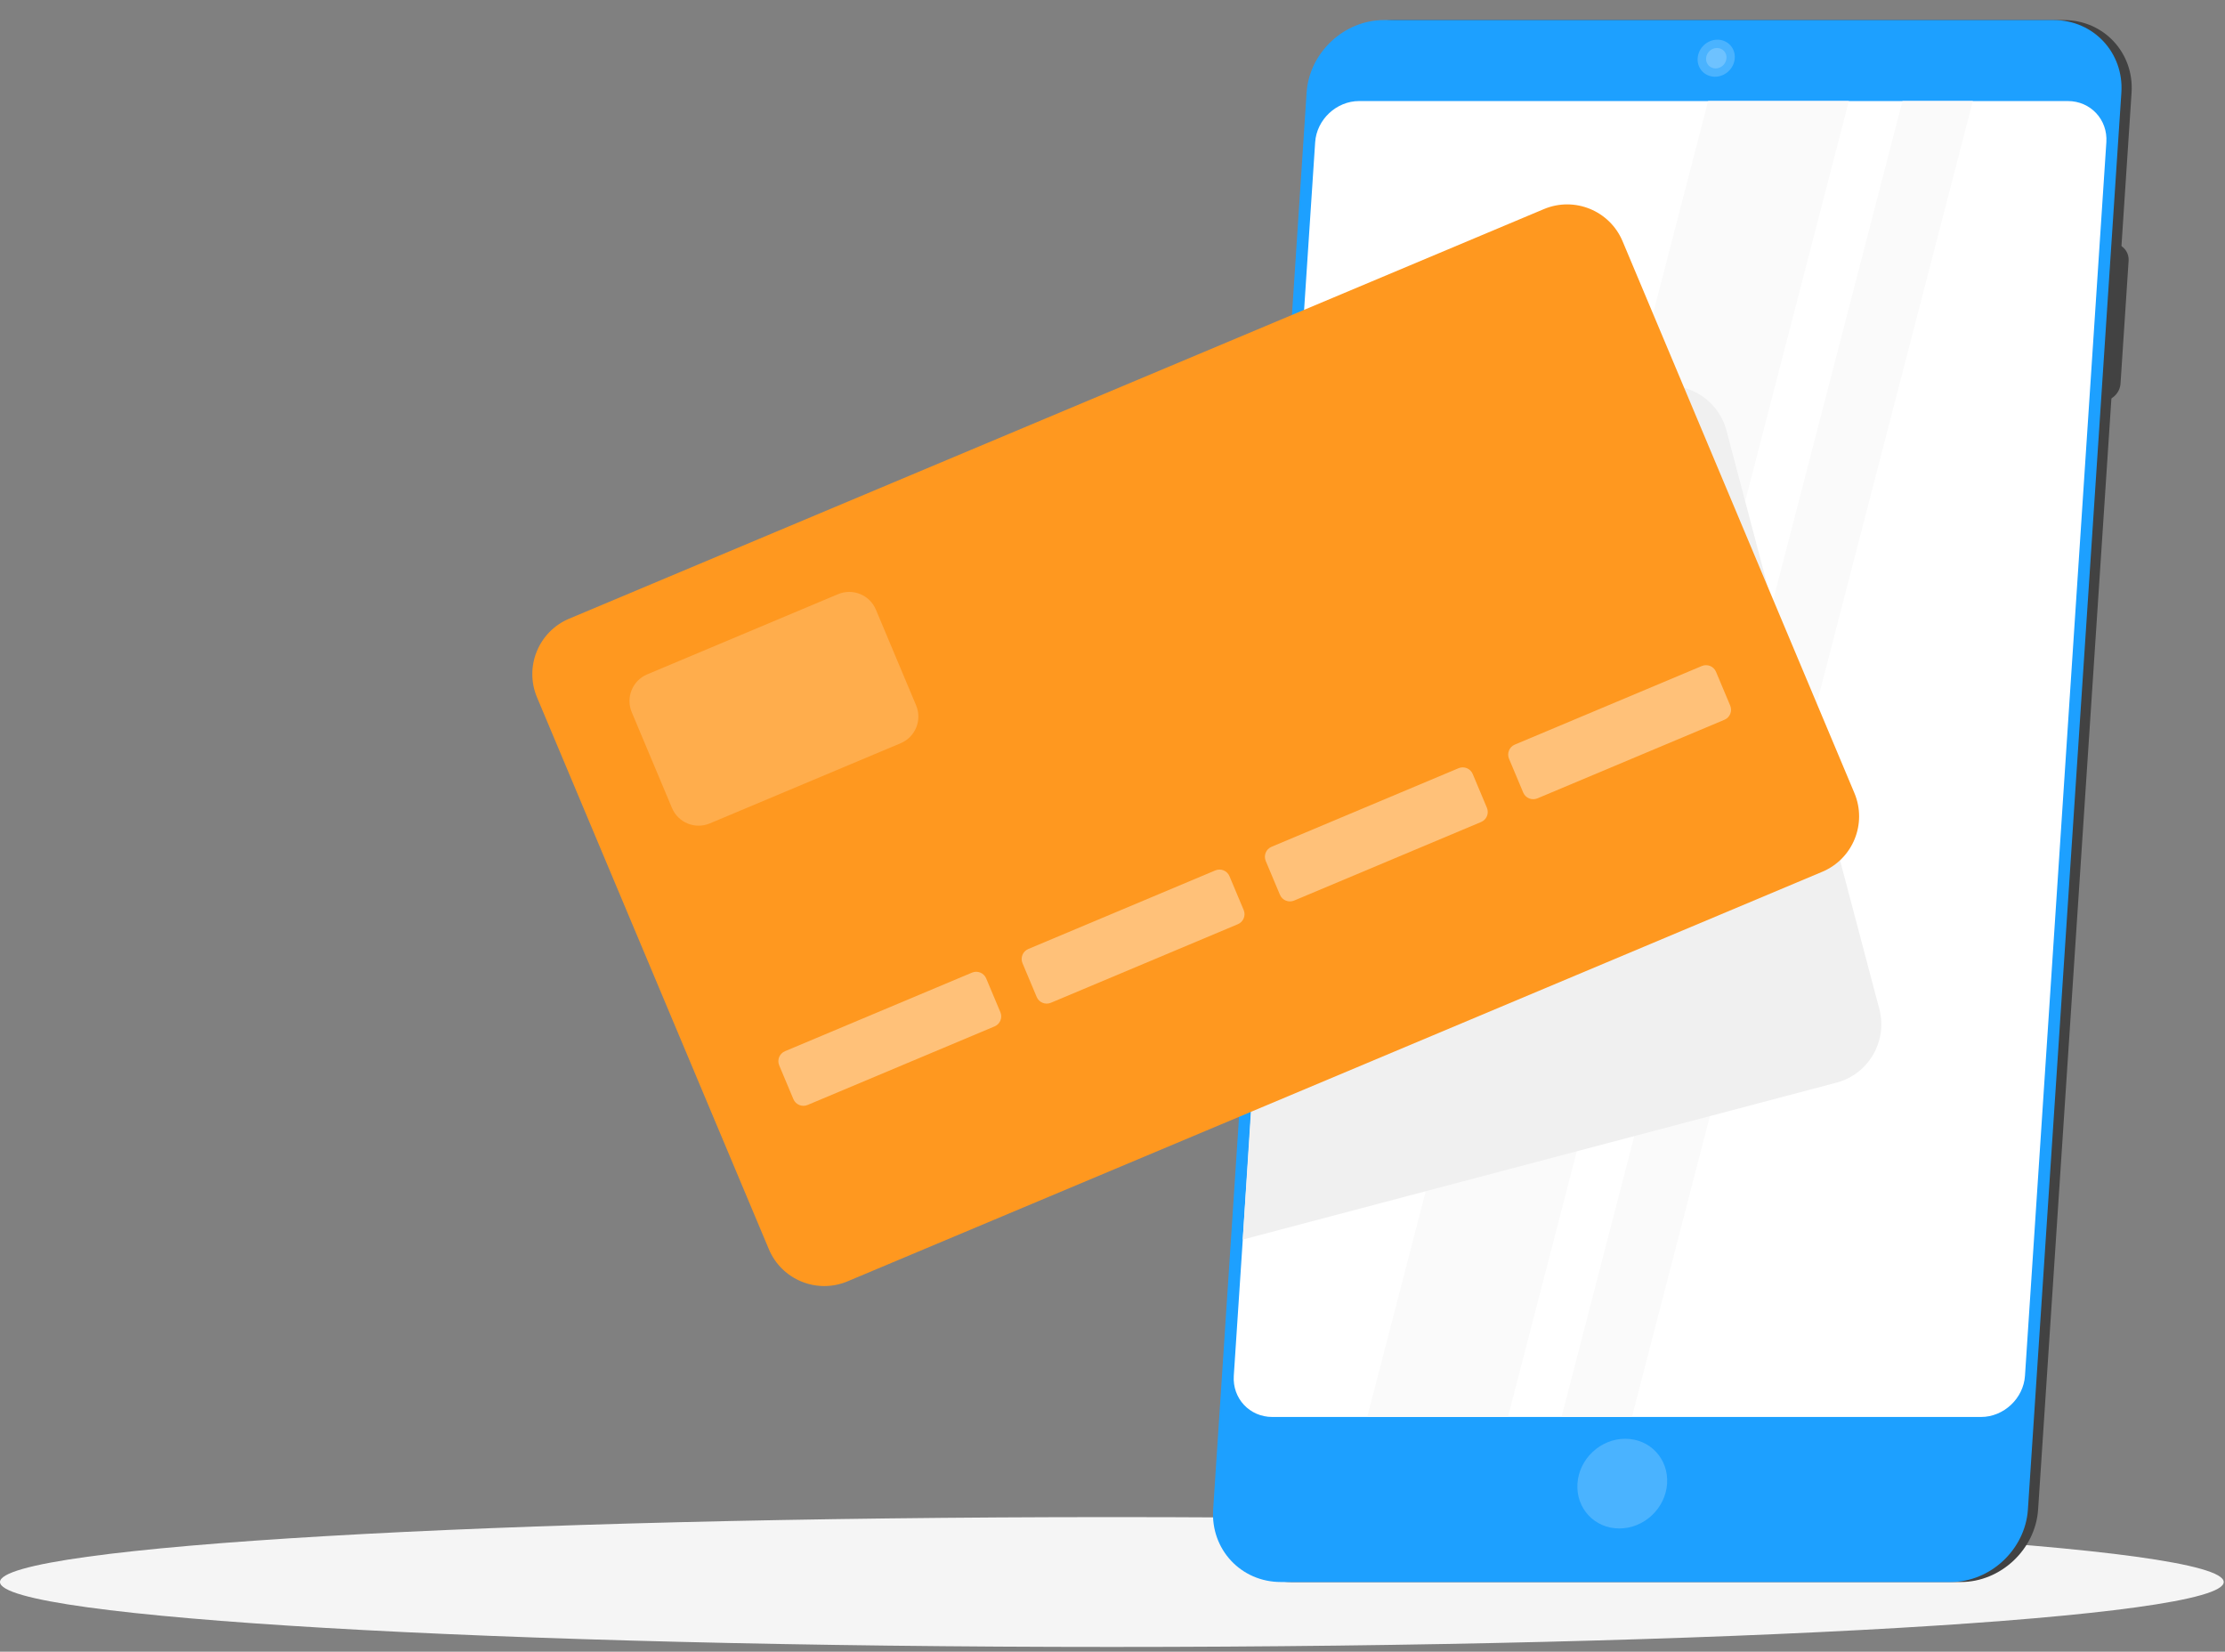 <svg width="388" height="288" viewBox="0 0 388 288" fill="none" xmlns="http://www.w3.org/2000/svg">
<rect x="0" y="0" width="388" height="288" fill="#808080" stroke="none"/>
<g clip-path="url(#clip0_297_2380)">
<path d="M193.89 287.17C300.972 287.17 387.78 282.102 387.78 275.85C387.78 269.598 300.972 264.53 193.89 264.53C86.808 264.53 0 269.598 0 275.85C0 282.102 86.808 287.17 193.89 287.17Z" fill="#F5F5F5"/>
<path d="M341.94 275.85H225.14C218.19 275.85 212.88 270.16 213.33 263.21L229.63 16.14C230.09 9.19 236.15 3.5 243.1 3.5H359.9C366.85 3.5 372.16 9.19 371.71 16.14L355.41 263.21C354.95 270.16 348.89 275.85 341.94 275.85Z" fill="#424242"/>
<path d="M366.53 69.94H352.39C350.71 69.94 349.43 68.57 349.54 66.89L350.95 45.49C351.06 43.81 352.52 42.44 354.2 42.44H368.34C370.02 42.44 371.3 43.81 371.19 45.49L369.78 66.89C369.67 68.57 368.21 69.94 366.53 69.94Z" fill="#424242"/>
<path d="M340.16 275.85H223.36C216.41 275.85 211.1 270.16 211.55 263.21L227.85 16.14C228.31 9.19 234.37 3.5 241.32 3.5H358.12C365.07 3.5 370.38 9.19 369.93 16.14L353.63 263.21C353.17 270.16 347.11 275.85 340.16 275.85Z" fill="#1DA0FF"/>
<path d="M345.46 247.07H221.86C217.91 247.07 214.89 243.84 215.15 239.89L229.34 24.8C229.6 20.85 233.05 17.62 237 17.62H360.6C364.55 17.62 367.57 20.85 367.31 24.8L353.12 239.89C352.86 243.84 349.41 247.07 345.46 247.07Z" fill="white"/>
<path d="M322.41 17.61H297.87L238.42 247.07H262.96L322.41 17.61Z" fill="#FAFAFA"/>
<path d="M344.03 17.61H331.76L272.3 247.07H284.58L344.03 17.61Z" fill="#FAFAFA"/>
<path d="M327.73 175.97L301.06 75.05C299.59 69.48 293.83 66.13 288.25 67.6L225.13 84.28L216.71 216.14L320.27 188.77C325.84 187.3 329.19 181.54 327.72 175.96L327.73 175.97Z" fill="#F0F0F0"/>
<path opacity="0.2" d="M290.71 258.69C290.43 263.01 286.7 266.51 282.38 266.51C278.06 266.51 274.8 263.01 275.08 258.69C275.36 254.37 279.09 250.87 283.41 250.87C287.73 250.87 290.99 254.37 290.71 258.69Z" fill="white"/>
<path opacity="0.2" d="M302.51 10.15C302.39 11.94 300.85 13.38 299.06 13.38C297.27 13.38 295.92 11.93 296.04 10.15C296.16 8.36 297.7 6.92 299.49 6.92C301.28 6.92 302.63 8.37 302.51 10.15Z" fill="white"/>
<path opacity="0.2" d="M301.06 10.15C301 11.13 300.15 11.93 299.17 11.93C298.19 11.93 297.44 11.13 297.51 10.15C297.57 9.17 298.42 8.37 299.41 8.37C300.4 8.37 301.14 9.17 301.07 10.15H301.06Z" fill="white"/>
<path d="M269.226 36.46L99.25 107.877C93.914 110.119 91.405 116.262 93.647 121.598L134.076 217.82C136.318 223.156 142.461 225.664 147.797 223.422L317.773 152.006C323.109 149.764 325.618 143.62 323.376 138.284L282.947 42.062C280.705 36.726 274.562 34.218 269.226 36.46Z" fill="#FF981F"/>
<path opacity="0.2" d="M146.14 103.602L112.858 117.586C110.292 118.664 109.086 121.618 110.164 124.185L117.179 140.881C118.257 143.447 121.212 144.653 123.778 143.575L157.06 129.592C159.626 128.513 160.832 125.559 159.754 122.993L152.739 106.297C151.661 103.73 148.706 102.524 146.14 103.602Z" fill="white"/>
<path opacity="0.4" d="M169.5 169.592L136.891 183.292C135.929 183.697 135.476 184.805 135.881 185.767L138.356 191.658C138.76 192.62 139.868 193.073 140.83 192.668L173.439 178.968C174.401 178.563 174.854 177.455 174.449 176.493L171.974 170.602C171.57 169.64 170.462 169.187 169.5 169.592Z" fill="white"/>
<path opacity="0.4" d="M211.925 151.771L179.317 165.472C178.354 165.876 177.902 166.984 178.306 167.947L180.782 173.838C181.186 174.8 182.294 175.252 183.256 174.848L215.865 161.147C216.827 160.743 217.279 159.635 216.875 158.673L214.4 152.782C213.996 151.819 212.888 151.367 211.925 151.771Z" fill="white"/>
<path opacity="0.4" d="M254.341 133.951L221.733 147.651C220.77 148.056 220.318 149.164 220.722 150.126L223.198 156.017C223.602 156.979 224.71 157.432 225.672 157.027L258.281 143.327C259.243 142.922 259.695 141.815 259.291 140.852L256.816 134.961C256.412 133.999 255.304 133.546 254.341 133.951Z" fill="white"/>
<path opacity="0.4" d="M296.767 116.13L264.158 129.831C263.196 130.235 262.744 131.343 263.148 132.306L265.623 138.197C266.028 139.159 267.136 139.612 268.098 139.207L300.707 125.506C301.669 125.102 302.121 123.994 301.717 123.032L299.242 117.141C298.837 116.178 297.729 115.726 296.767 116.13Z" fill="white"/>
</g>
<defs>
<clipPath id="clip0_297_2380">
<rect width="387.78" height="287.17" fill="white"/>
</clipPath>
</defs>
</svg>
